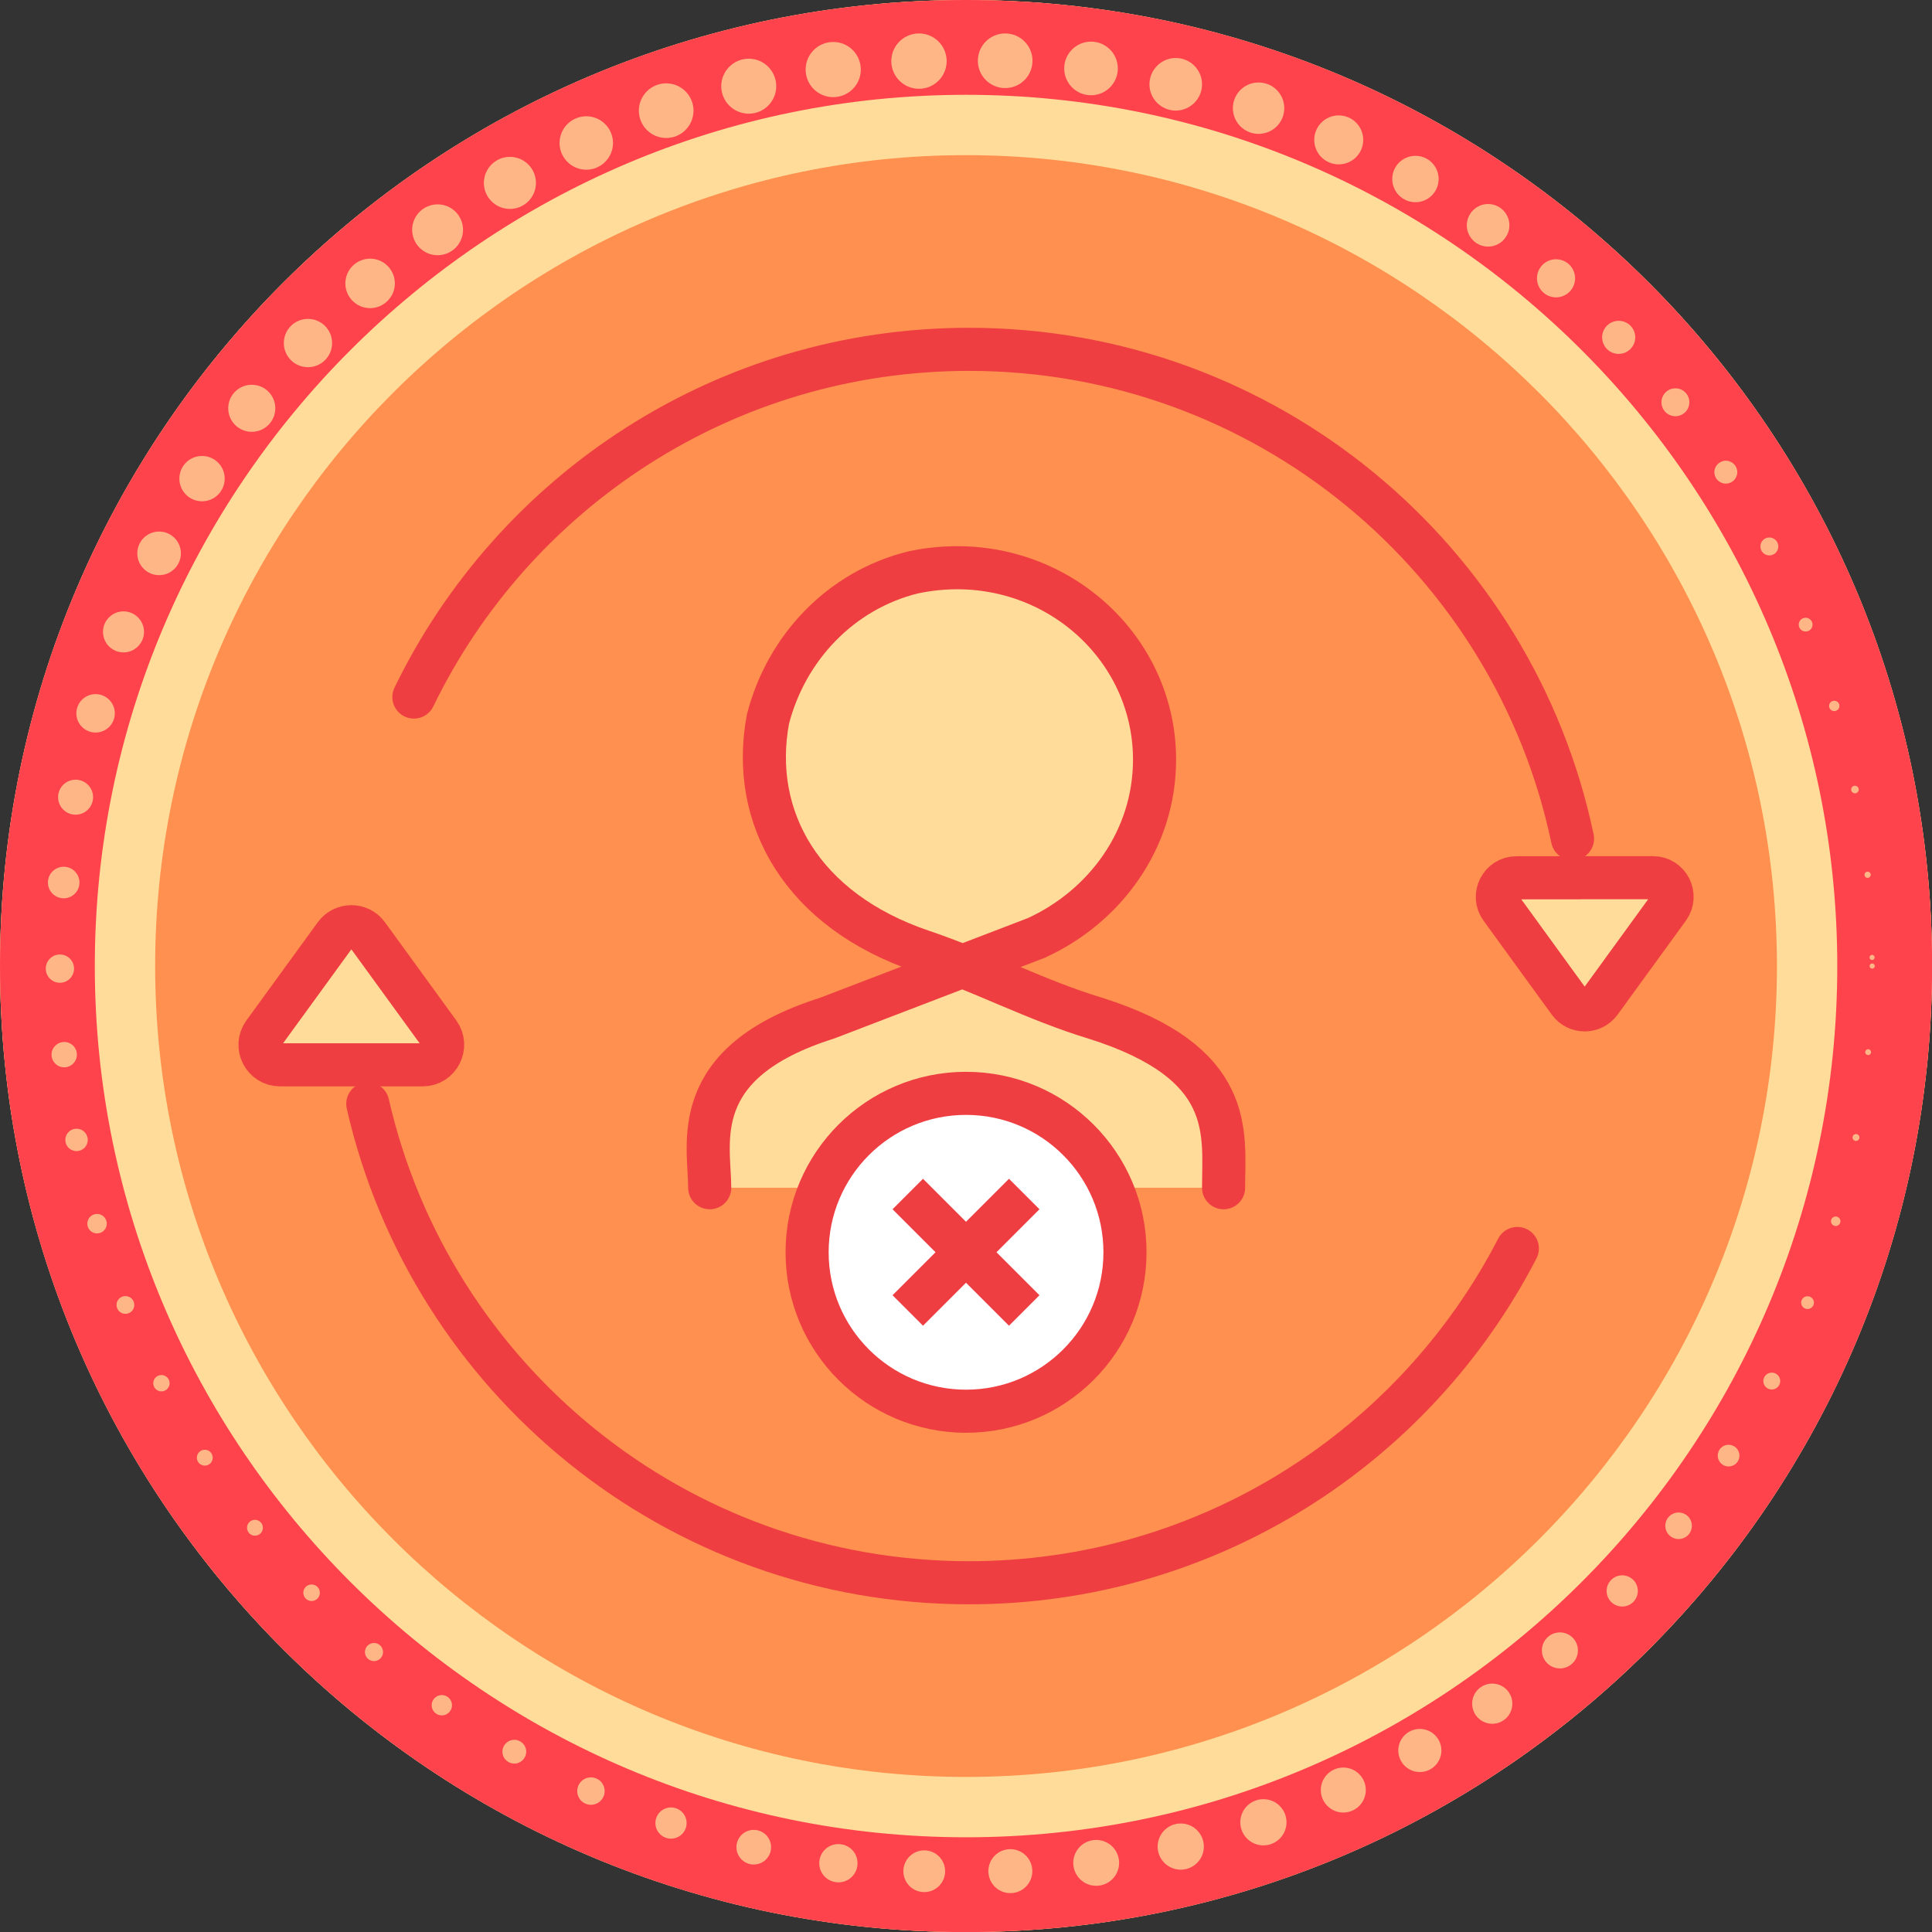 <?xml version="1.0" encoding="UTF-8"?>
<svg id="Layer_2" data-name="Layer 2" xmlns="http://www.w3.org/2000/svg" viewBox="0 0 224.15 224.15">
  <rect x="0" y="0" width="224.15" height="224.15" fill="#333333" stroke="none"/>
  <defs>
    <style>
      .cls-1, .cls-2, .cls-3 {
        fill: #ffdc9a;
      }

      .cls-2 {
        stroke-miterlimit: 10;
      }

      .cls-2, .cls-4, .cls-3, .cls-5 {
        stroke: #ee3e41;
        stroke-width: 5px;
      }

      .cls-6 {
        fill: #ff434d;
      }

      .cls-7 {
        fill: #ff904f;
      }

      .cls-4 {
        fill: #fff;
      }

      .cls-4, .cls-3, .cls-5 {
        stroke-linecap: round;
        stroke-linejoin: round;
      }

      .cls-8 {
        opacity: .75;
      }

      .cls-5 {
        fill: none;
      }
    </style>
  </defs>
  <g id="Layer_1-2" data-name="Layer 1">
    <g>
      <g>
        <g>
          <circle class="cls-7" cx="112.08" cy="112.08" r="112.08"/>
          <path class="cls-1" d="M112.08,18c51.87,0,94.08,42.2,94.08,94.08s-42.2,94.08-94.08,94.08S18,163.95,18,112.08,60.2,18,112.08,18M112.08,0C50.18,0,0,50.18,0,112.08s50.18,112.08,112.08,112.08,112.08-50.18,112.08-112.08S173.98,0,112.08,0h0Z"/>
          <path class="cls-6" d="M112.08,11c55.73,0,101.08,45.34,101.08,101.08s-45.34,101.08-101.08,101.08S11,167.81,11,112.08,56.34,11,112.08,11M112.08,0C50.18,0,0,50.18,0,112.08s50.18,112.08,112.08,112.08,112.08-50.18,112.08-112.08S173.98,0,112.08,0h0Z"/>
        </g>
        <g class="cls-8">
          <g>
            <path class="cls-1" d="M217.21,112.38c-.17,0-.3-.13-.3-.3s.13-.3.3-.3.3.13.3.3-.13.3-.3.3Z"/>
            <path class="cls-1" d="M216.74,122.41c-.19,0-.34-.15-.34-.34s.15-.34.34-.34.34.15.34.34-.15.34-.34.34Z"/>
            <path class="cls-1" d="M215.33,132.37c-.22,0-.4-.18-.4-.4s.18-.4.4-.4.4.18.4.4-.18.4-.4.4Z"/>
            <path class="cls-1" d="M212.98,142.24c-.3,0-.55-.25-.55-.55s.25-.55.55-.55.55.25.55.55-.25.55-.55.55Z"/>
            <path class="cls-1" d="M209.71,151.87c-.41,0-.74-.33-.74-.74s.33-.74.74-.74.74.33.74.74-.33.74-.74.74Z"/>
            <circle class="cls-1" cx="205.56" cy="160.23" r=".98"/>
            <circle class="cls-1" cx="200.55" cy="168.88" r="1.26"/>
            <circle class="cls-1" cx="194.75" cy="177.02" r="1.54"/>
            <path class="cls-1" d="M188.21,186.39c-1,0-1.81-.81-1.81-1.81s.81-1.81,1.81-1.81,1.81.81,1.81,1.81-.81,1.81-1.81,1.81Z"/>
            <circle class="cls-1" cx="180.98" cy="191.48" r="2.09"/>
            <path class="cls-1" d="M173.13,199.99c-1.28,0-2.33-1.04-2.33-2.33s1.04-2.33,2.33-2.33,2.33,1.04,2.33,2.33-1.04,2.33-2.33,2.33Z"/>
            <path class="cls-1" d="M164.73,205.59c-1.38,0-2.5-1.12-2.5-2.5s1.12-2.5,2.5-2.5,2.5,1.12,2.5,2.5-1.12,2.5-2.5,2.5Z"/>
            <path class="cls-1" d="M155.85,210.29c-1.44,0-2.61-1.17-2.61-2.61s1.17-2.61,2.61-2.61,2.61,1.17,2.61,2.61-1.17,2.61-2.61,2.61Z"/>
            <path class="cls-1" d="M146.58,214.1c-1.48,0-2.68-1.2-2.68-2.68s1.2-2.68,2.68-2.68,2.68,1.2,2.68,2.68-1.2,2.68-2.68,2.68Z"/>
            <circle class="cls-1" cx="136.99" cy="214.24" r="2.68"/>
            <circle class="cls-1" cx="127.18" cy="216.13" r="2.66"/>
            <path class="cls-1" d="M117.22,219.64c-1.41,0-2.55-1.14-2.55-2.55s1.14-2.55,2.55-2.55,2.55,1.14,2.55,2.55-1.14,2.55-2.55,2.55Z"/>
            <path class="cls-1" d="M107.23,219.52c-1.34,0-2.42-1.08-2.42-2.42s1.08-2.42,2.42-2.42,2.42,1.08,2.42,2.42-1.08,2.42-2.42,2.42Z"/>
            <path class="cls-1" d="M97.27,218.39c-1.22,0-2.22-.99-2.22-2.22s.99-2.22,2.22-2.22,2.22.99,2.22,2.22-.99,2.22-2.22,2.22Z"/>
            <path class="cls-1" d="M87.45,216.32c-1.11,0-2.01-.9-2.01-2.01s.9-2.01,2.01-2.01,2.01.9,2.01,2.01-.9,2.01-2.01,2.01Z"/>
            <circle class="cls-1" cx="77.85" cy="211.51" r="1.81"/>
            <circle class="cls-1" cx="68.56" cy="207.8" r="1.59"/>
            <circle class="cls-1" cx="59.67" cy="203.23" r="1.38"/>
            <path class="cls-1" d="M51.26,199.02c-.65,0-1.18-.53-1.18-1.18s.53-1.18,1.18-1.18,1.18.53,1.18,1.18-.53,1.18-1.18,1.18Z"/>
            <path class="cls-1" d="M43.39,192.72c-.58,0-1.05-.47-1.05-1.05s.47-1.05,1.05-1.05,1.05.47,1.05,1.05-.47,1.05-1.05,1.05Z"/>
            <circle class="cls-1" cx="36.15" cy="184.79" r=".96"/>
            <path class="cls-1" d="M29.58,178.17c-.51,0-.92-.41-.92-.92s.41-.92.92-.92.92.41.92.92-.41.92-.92.92Z"/>
            <path class="cls-1" d="M23.76,170.04c-.51,0-.92-.41-.92-.92s.41-.92.92-.92.92.41.92.92-.41.92-.92.92Z"/>
            <path class="cls-1" d="M18.73,161.43c-.53,0-.95-.43-.95-.95s.43-.95.95-.95.95.43.95.95-.43.95-.95.95Z"/>
            <path class="cls-1" d="M14.55,152.43c-.57,0-1.03-.46-1.03-1.03s.46-1.03,1.03-1.03,1.03.46,1.03,1.03-.46,1.03-1.03,1.03Z"/>
            <circle class="cls-1" cx="11.26" cy="141.97" r="1.13"/>
            <path class="cls-1" d="M8.88,133.55c-.72,0-1.3-.58-1.3-1.3s.58-1.3,1.3-1.3,1.3.58,1.3,1.3-.58,1.3-1.3,1.3Z"/>
            <path class="cls-1" d="M7.45,123.83c-.81,0-1.47-.66-1.47-1.47s.66-1.47,1.47-1.47,1.47.66,1.47,1.47-.66,1.47-1.47,1.47Z"/>
            <circle class="cls-1" cx="6.95" cy="112.38" r="1.64"/>
            <path class="cls-1" d="M7.39,104.22c-1.01,0-1.83-.82-1.83-1.83s.82-1.83,1.83-1.83,1.83.82,1.83,1.83-.82,1.83-1.83,1.83Z"/>
            <path class="cls-1" d="M8.77,94.52c-1.12,0-2.03-.91-2.03-2.03s.91-2.03,2.03-2.03,2.03.91,2.03,2.03-.91,2.03-2.03,2.03Z"/>
            <path class="cls-1" d="M11.09,84.99c-1.23,0-2.23-1-2.23-2.23s1-2.23,2.23-2.23,2.23,1,2.23,2.23-1,2.23-2.23,2.23Z"/>
            <path class="cls-1" d="M14.33,75.69c-1.32,0-2.38-1.07-2.38-2.38s1.07-2.38,2.38-2.38,2.38,1.07,2.38,2.38-1.07,2.38-2.38,2.38Z"/>
            <circle class="cls-1" cx="18.46" cy="64.2" r="2.53"/>
            <circle class="cls-1" cx="23.44" cy="55.53" r="2.63"/>
            <path class="cls-1" d="M29.21,50.1c-1.51,0-2.73-1.22-2.73-2.73s1.22-2.73,2.73-2.73,2.73,1.22,2.73,2.73-1.22,2.73-2.73,2.73Z"/>
            <path class="cls-1" d="M35.73,42.6c-1.55,0-2.8-1.25-2.8-2.8s1.25-2.8,2.8-2.8,2.8,1.25,2.8,2.8-1.25,2.8-2.8,2.8Z"/>
            <path class="cls-1" d="M42.94,35.75c-1.59,0-2.87-1.29-2.87-2.87s1.29-2.87,2.87-2.87,2.87,1.29,2.87,2.87-1.29,2.87-2.87,2.87Z"/>
            <path class="cls-1" d="M50.77,29.61c-1.63,0-2.95-1.32-2.95-2.95s1.32-2.95,2.95-2.95,2.95,1.32,2.95,2.95-1.32,2.95-2.95,2.95Z"/>
            <circle class="cls-1" cx="59.16" cy="21.22" r="3.02"/>
            <path class="cls-1" d="M68.02,19.69c-1.71,0-3.1-1.39-3.1-3.1s1.39-3.1,3.1-3.1,3.1,1.39,3.1,3.1-1.39,3.1-3.1,3.1Z"/>
            <path class="cls-1" d="M77.29,16.01c-1.75,0-3.17-1.42-3.17-3.17s1.42-3.17,3.17-3.17,3.17,1.42,3.17,3.17-1.42,3.17-3.17,3.17Z"/>
            <path class="cls-1" d="M86.87,13.19c-1.76,0-3.19-1.43-3.19-3.19s1.43-3.19,3.19-3.19,3.19,1.43,3.19,3.19-1.43,3.19-3.19,3.19Z"/>
            <circle class="cls-1" cx="96.67" cy="8.07" r="3.2"/>
            <circle class="cls-1" cx="106.62" cy="7.09" r="3.21"/>
            <path class="cls-1" d="M116.62,10.22c-1.75,0-3.17-1.42-3.17-3.17s1.42-3.17,3.17-3.17,3.17,1.42,3.17,3.17-1.42,3.17-3.17,3.17Z"/>
            <circle class="cls-1" cx="126.58" cy="7.94" r="3.11"/>
            <path class="cls-1" d="M136.41,12.83c-1.69,0-3.05-1.37-3.05-3.05s1.37-3.05,3.05-3.05,3.05,1.37,3.05,3.05-1.37,3.05-3.05,3.05Z"/>
            <path class="cls-1" d="M146.02,15.53c-1.65,0-2.98-1.33-2.98-2.98s1.33-2.98,2.98-2.98,2.98,1.33,2.98,2.98-1.33,2.98-2.98,2.98Z"/>
            <path class="cls-1" d="M155.32,19.07c-1.57,0-2.84-1.27-2.84-2.84s1.27-2.84,2.84-2.84,2.84,1.27,2.84,2.84-1.27,2.84-2.84,2.84Z"/>
            <circle class="cls-1" cx="164.22" cy="20.77" r="2.69"/>
            <path class="cls-1" d="M172.65,28.61c-1.36,0-2.47-1.11-2.47-2.47s1.11-2.47,2.47-2.47,2.47,1.11,2.47,2.47-1.11,2.47-2.47,2.47Z"/>
            <circle class="cls-1" cx="180.53" cy="32.29" r="2.21"/>
            <path class="cls-1" d="M187.8,41.06c-1.06,0-1.92-.86-1.92-1.92s.86-1.92,1.92-1.92,1.92.86,1.92,1.92-.86,1.92-1.92,1.92Z"/>
            <path class="cls-1" d="M194.38,48.29c-.9,0-1.62-.73-1.62-1.62s.73-1.62,1.62-1.62,1.62.73,1.62,1.62-.73,1.62-1.62,1.62Z"/>
            <path class="cls-1" d="M200.23,56.11c-.74,0-1.33-.6-1.33-1.33s.6-1.33,1.33-1.33,1.33.6,1.33,1.33-.6,1.33-1.33,1.33Z"/>
            <circle class="cls-1" cx="205.28" cy="63.4" r="1.04"/>
            <circle class="cls-1" cx="209.49" cy="72.47" r=".8"/>
            <circle class="cls-1" cx="212.81" cy="81.9" r=".6"/>
            <path class="cls-1" d="M215.21,92.04c-.24,0-.44-.2-.44-.44s.2-.44.44-.44.44.2.44.44-.2.44-.44.44Z"/>
            <path class="cls-1" d="M216.68,101.85c-.2,0-.36-.16-.36-.36s.16-.36.36-.36.36.16.36.36-.16.36-.36.36Z"/>
            <path class="cls-1" d="M217.2,111.38c-.17,0-.3-.14-.3-.3s.14-.3.3-.3.3.14.3.3-.14.3-.3.3Z"/>
          </g>
        </g>
      </g>
      <g>
        <path class="cls-3" d="M141.96,137.8c0-6.37,1.48-14.5-14.88-19.67-6.86-2.07-13.37-5.51-20.05-7.76-13.99-4.71-20.05-15.52-17.94-26.9,2.11-8.28,8.44-15,16.89-17.07,14.78-3.1,27.97,7.76,27.97,21.73,0,9.31-5.8,17.07-13.72,20.69l-24.28,9.31c-16.36,5.17-13.61,14.57-13.61,19.67"/>
        <path class="cls-5" d="M176.04,144.85c-11.89,23.03-35.91,38.78-63.62,38.78-34.02,0-62.49-23.74-69.75-55.56"/>
        <path class="cls-5" d="M48.02,80.87c11.59-23.88,36.07-40.34,64.4-40.34,34.45,0,63.21,24.35,70.02,56.77"/>
        <path class="cls-3" d="M183.24,101.84h-7.3c-1.81,0-2.86,2.06-1.79,3.52l7.91,10.89c.88,1.22,2.7,1.22,3.59,0l7.92-10.9c1.06-1.47.02-3.52-1.79-3.52h-8.53"/>
        <path class="cls-3" d="M38.89,108.47l-8.28,11.39c-1.11,1.53-.02,3.68,1.88,3.68h16.55c1.89,0,2.98-2.16,1.87-3.69l-8.27-11.38c-.92-1.27-2.82-1.27-3.75,0Z"/>
      </g>
      <g>
        <circle class="cls-4" cx="112.08" cy="145.29" r="18.44"/>
        <g>
          <line class="cls-2" x1="105.32" y1="152.04" x2="118.83" y2="138.53"/>
          <line class="cls-2" x1="118.83" y1="152.04" x2="105.32" y2="138.53"/>
        </g>
      </g>
    </g>
  </g>
</svg>